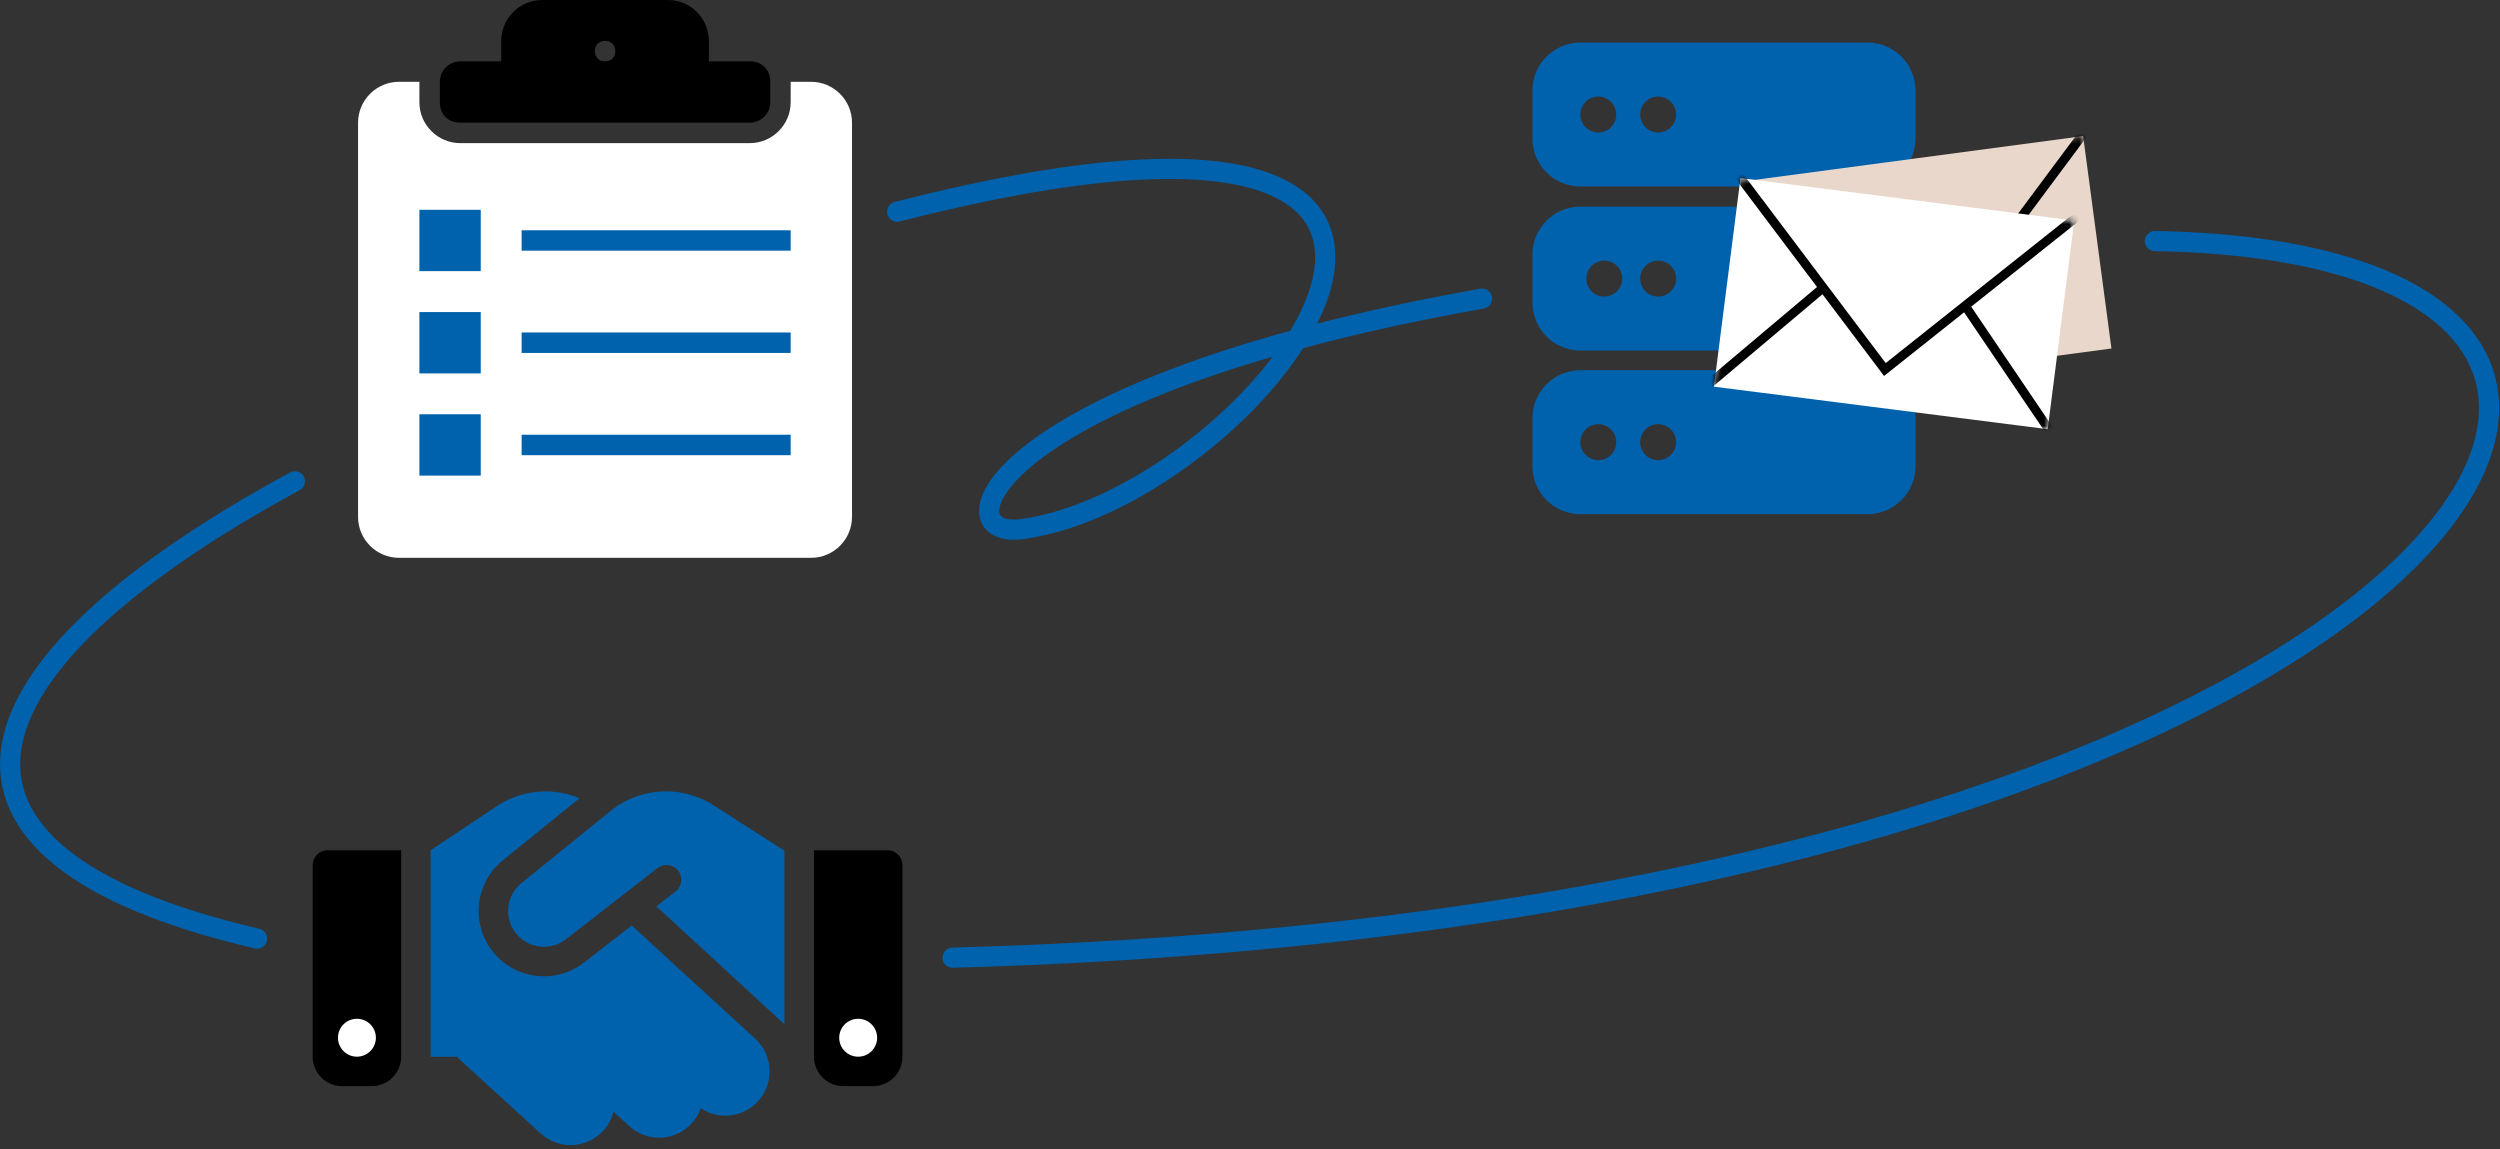 <?xml version="1.0" encoding="UTF-8"?> <svg xmlns="http://www.w3.org/2000/svg" width="496" height="228" viewBox="0 0 496 228" fill="none"><rect x="0" y="0" width="496" height="228" fill="#333333" stroke="none"/><path d="M189 190C484.5 182 567.659 50.343 427.534 47.822M58.5 95.499C-9.108 132.144 -21.346 169.39 51.002 186.216M178 42C321.363 5.329 250.203 98.924 202.533 104.996C186.71 107.011 195.16 76.815 294.034 59.249" stroke="#0062AD" stroke-width="4" stroke-linecap="round" stroke-linejoin="round"></path><path d="M121.155 160.876L103.459 175.208C100.516 177.585 99.949 181.863 102.179 184.915C104.538 188.17 109.126 188.809 112.289 186.341L130.442 172.228C131.722 171.241 133.55 171.46 134.555 172.74C135.561 174.02 135.323 175.848 134.043 176.853L130.223 179.815L155.634 203.215V168.7H155.506L154.793 168.243L141.52 159.742C138.723 157.951 135.451 157 132.124 157C128.139 157 124.263 158.371 121.155 160.876ZM125.323 183.618L115.872 190.967C110.113 195.464 101.759 194.294 97.444 188.371C93.386 182.795 94.41 175.007 99.766 170.674L114.976 158.371C112.855 157.475 110.57 157.018 108.249 157.018C104.812 157 101.466 158.024 98.596 159.925L85.434 168.7V209.65H90.589L107.298 224.897C110.881 228.169 116.42 227.913 119.693 224.33C120.698 223.215 121.375 221.917 121.722 220.564L124.83 223.416C128.395 226.688 133.952 226.45 137.224 222.886C138.047 221.99 138.65 220.948 139.034 219.869C142.581 222.246 147.407 221.752 150.387 218.498C153.659 214.933 153.422 209.376 149.857 206.103L125.323 183.618Z" fill="#0062AD"></path><path d="M62.039 171.62C62.039 170.012 63.355 168.695 64.964 168.695H79.589V209.645C79.589 212.881 76.975 215.495 73.739 215.495H67.889C64.653 215.495 62.039 212.881 62.039 209.645V171.62Z" fill="black"></path><path d="M161.489 209.645V168.695H176.114C177.723 168.695 179.039 170.012 179.039 171.62V209.645C179.039 212.881 176.425 215.495 173.189 215.495H167.339C164.103 215.495 161.489 212.881 161.489 209.645Z" fill="black"></path><circle cx="170.261" cy="205.888" r="3.761" fill="white"></circle><circle cx="70.815" cy="205.886" r="3.761" fill="white"></circle><rect x="77.047" y="35" width="86" height="70" fill="#0062AD"></rect><path d="M160.926 16.229H156.869V20.285C156.869 24.748 153.218 28.399 148.755 28.399H91.323C86.86 28.399 83.209 24.748 83.209 20.285V16.229H79.153C74.69 16.229 71.039 19.88 71.039 24.342L71.039 102.559C71.039 107.021 74.69 110.672 79.153 110.672H160.926C165.388 110.672 169.039 107.021 169.039 102.559V24.342C169.039 19.88 165.388 16.229 160.926 16.229ZM95.379 94.363H83.209V82.193H95.379V94.363ZM95.379 74.079H83.209V61.909H95.379L95.379 74.079ZM95.379 53.796H83.209V41.626H95.379V53.796ZM156.869 90.306H103.493V86.249H156.869V90.306ZM156.869 70.023H103.493V65.966H156.869V70.023ZM156.869 49.739H103.493V45.682H156.869V49.739Z" fill="white"></path><path d="M91.326 24.34H148.759C150.787 24.34 152.816 22.718 152.816 20.284V16.227C152.816 13.793 151.193 12.17 148.759 12.17H140.646V8.113C140.646 3.651 136.994 0 132.532 0H107.553C103.091 0 99.44 3.651 99.44 8.113V12.17H91.326C89.298 12.17 87.269 13.793 87.269 16.227V20.284C87.269 22.718 88.892 24.34 91.326 24.34ZM120.043 8.113C121.259 8.113 122.071 8.925 122.071 10.142C122.071 11.359 121.259 12.17 120.043 12.17C118.826 12.17 118.014 11.359 118.014 10.142C118.014 8.925 118.826 8.113 120.043 8.113Z" fill="black"></path><path d="M370.539 41C375.779 41 380.039 45.267 380.039 50.516V60.031C380.039 65.28 375.779 69.547 370.539 69.547H313.539C308.299 69.547 304.039 65.28 304.039 60.031V50.516C304.039 45.267 308.299 41 313.539 41H370.539ZM328.977 51.705C328.032 51.705 327.126 52.081 326.458 52.75C325.789 53.419 325.414 54.327 325.414 55.273C325.414 56.22 325.789 57.127 326.458 57.797C327.126 58.466 328.032 58.842 328.977 58.842C329.921 58.842 330.828 58.466 331.496 57.797C332.164 57.127 332.539 56.22 332.539 55.273C332.539 54.327 332.164 53.419 331.496 52.75C330.828 52.081 329.921 51.705 328.977 51.705ZM321.852 55.273C321.852 54.327 321.476 53.419 320.808 52.75C320.14 52.081 319.234 51.705 318.289 51.705C317.344 51.705 316.438 52.081 315.77 52.75C315.102 53.419 314.727 54.327 314.727 55.273C314.727 56.22 315.102 57.127 315.77 57.797C316.438 58.466 317.344 58.842 318.289 58.842C319.234 58.842 320.14 58.466 320.808 57.797C321.476 57.127 321.852 56.22 321.852 55.273ZM370.539 73.453C375.779 73.453 380.039 77.72 380.039 82.969V92.484C380.039 97.733 375.779 102 370.539 102H313.539C308.299 102 304.039 97.733 304.039 92.484V82.969C304.039 77.72 308.299 73.453 313.539 73.453H370.539ZM328.977 84.158C328.032 84.158 327.126 84.534 326.458 85.203C325.789 85.873 325.414 86.78 325.414 87.727C325.414 88.673 325.789 89.581 326.458 90.25C327.126 90.919 328.032 91.295 328.977 91.295C329.921 91.295 330.828 90.919 331.496 90.25C332.164 89.581 332.539 88.673 332.539 87.727C332.539 86.78 332.164 85.873 331.496 85.203C330.828 84.534 329.921 84.158 328.977 84.158ZM320.664 87.727C320.664 86.78 320.289 85.873 319.621 85.203C318.953 84.534 318.046 84.158 317.102 84.158C316.157 84.158 315.251 84.534 314.582 85.203C313.914 85.873 313.539 86.78 313.539 87.727C313.539 88.673 313.914 89.581 314.582 90.25C315.251 90.919 316.157 91.295 317.102 91.295C318.046 91.295 318.953 90.919 319.621 90.25C320.289 89.581 320.664 88.673 320.664 87.727Z" fill="#0062AD"></path><path d="M370.539 8.453C375.779 8.453 380.039 12.72 380.039 17.969V27.484C380.039 32.733 375.779 37 370.539 37H313.539C308.299 37 304.039 32.733 304.039 27.484V17.969C304.039 12.72 308.299 8.453 313.539 8.453H370.539ZM328.977 19.158C328.032 19.158 327.126 19.534 326.458 20.203C325.789 20.872 325.414 21.78 325.414 22.727C325.414 23.673 325.789 24.581 326.458 25.25C327.126 25.919 328.032 26.295 328.977 26.295C329.921 26.295 330.828 25.919 331.496 25.25C332.164 24.581 332.539 23.673 332.539 22.727C332.539 21.78 332.164 20.872 331.496 20.203C330.828 19.534 329.921 19.158 328.977 19.158ZM320.664 22.727C320.664 21.78 320.289 20.872 319.621 20.203C318.953 19.534 318.046 19.158 317.102 19.158C316.157 19.158 315.251 19.534 314.582 20.203C313.914 20.872 313.539 21.78 313.539 22.727C313.539 23.673 313.914 24.581 314.582 25.25C315.251 25.919 316.157 26.295 317.102 26.295C318.046 26.295 318.953 25.919 319.621 25.25C320.289 24.581 320.664 23.673 320.664 22.727Z" fill="#0062AD"></path><rect x="345.871" y="35.986" width="68.019" height="42.512" transform="rotate(-7.592 345.871 35.986)" fill="#E8D7CA"></rect><mask id="mask0_3092_1553" style="mask-type:alpha" maskUnits="userSpaceOnUse" x="345" y="27" width="74" height="52"><rect x="345.871" y="35.986" width="68.019" height="42.512" transform="rotate(-7.592 345.871 35.986)" fill="#F2EEEB"></rect></mask><g mask="url(#mask0_3092_1553)"><path d="M344.832 35.145L384.003 65.916L413.747 25.96" stroke="black" stroke-width="1.83"></path><path d="M367.563 53.345L349.728 78.794" stroke="black" stroke-width="1.83"></path></g><rect x="345.312" y="35.326" width="66.76" height="41.725" transform="rotate(7.26 345.312 35.326)" fill="white"></rect><mask id="mask1_3092_1553" style="mask-type:alpha" maskUnits="userSpaceOnUse" x="340" y="35" width="72" height="51"><rect x="345.312" y="35.324" width="66.76" height="41.725" transform="rotate(7.26 345.312 35.324)" fill="#F2EEEB"></rect></mask><g mask="url(#mask1_3092_1553)"><path d="M344.539 34.266L373.959 73.313L412.229 42.889" stroke="black" stroke-width="1.796"></path><path d="M361.524 57.248L338.202 76.905" stroke="black" stroke-width="1.796"></path><path d="M390.027 60.879L406.784 85.641" stroke="black" stroke-width="1.796"></path></g></svg> 